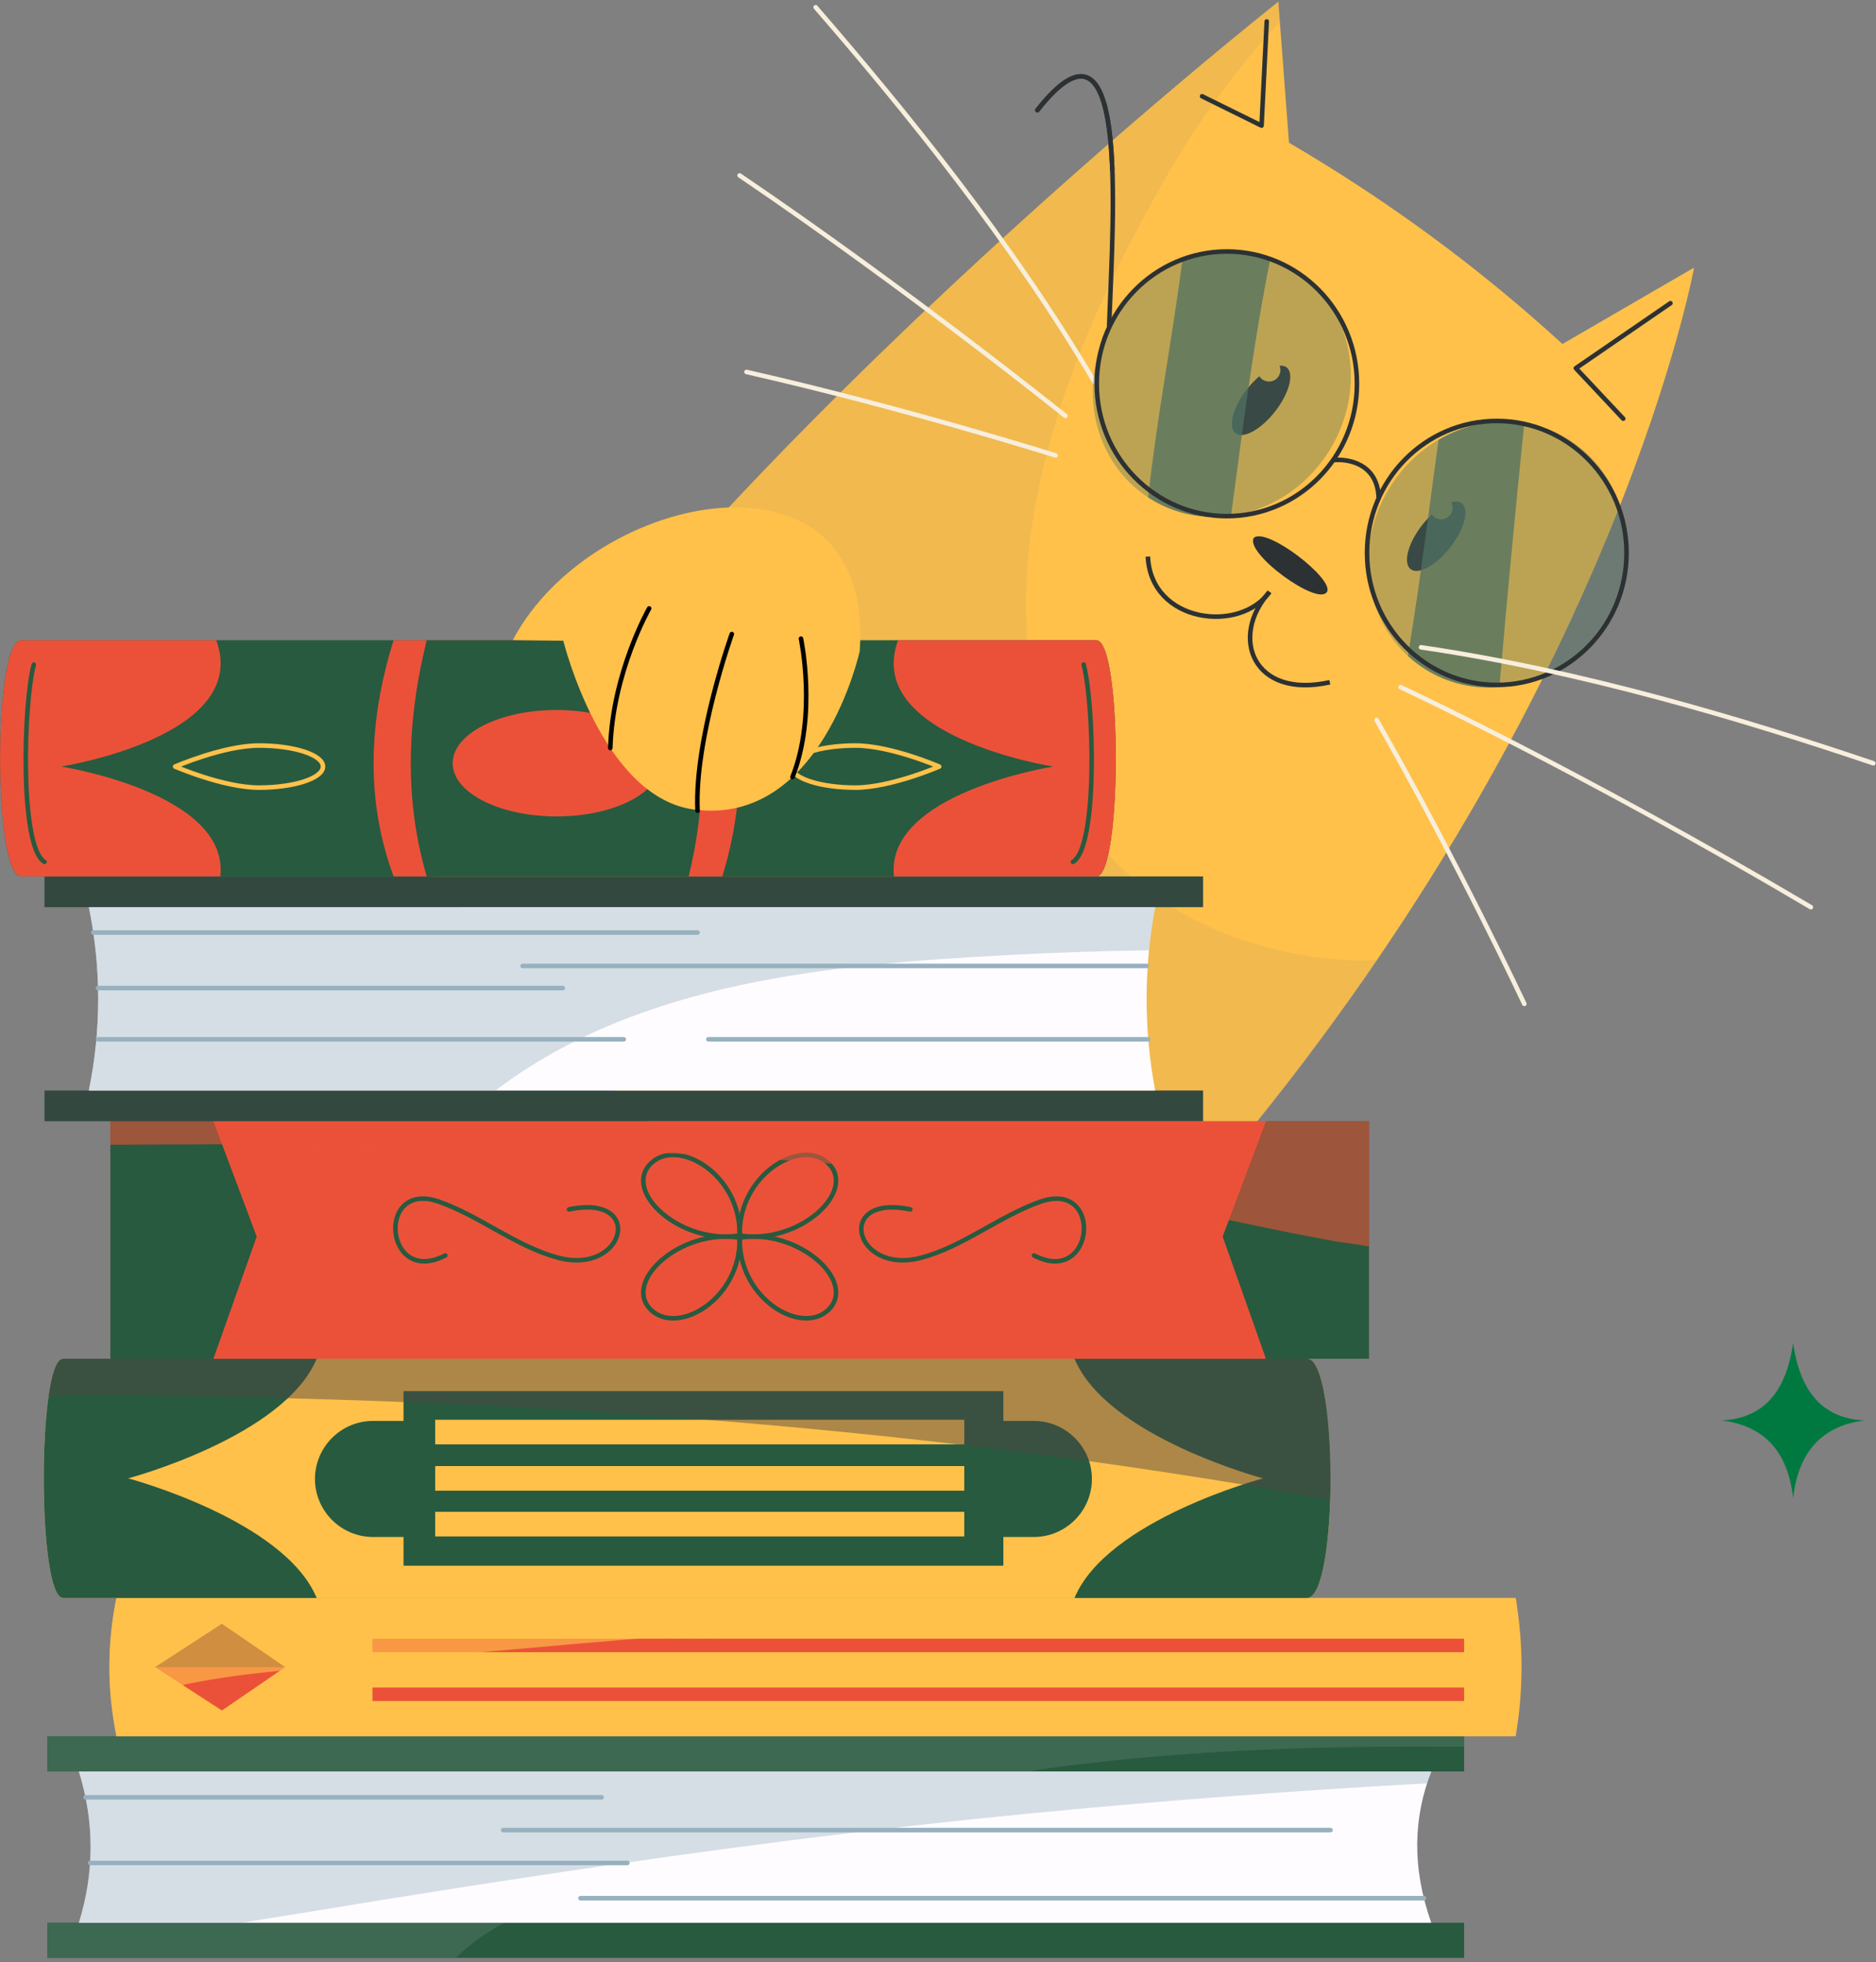 <?xml version="1.0" encoding="UTF-8"?> <svg xmlns="http://www.w3.org/2000/svg" width="412" height="431" viewBox="0 0 412 431" fill="none"><rect x="0" y="0" width="412" height="431" fill="#808080" stroke="none"/><path d="M96.43 192.462C149.691 103.665 280.736 0.402 280.736 0.402L283.084 31.346C305.081 44.237 325.07 59.008 343.138 75.561L372.047 58.78C372.047 58.78 356.015 147.5 275.282 247.309C194.549 347.118 96.424 192.469 96.424 192.469L96.43 192.462Z" fill="#FFC14A"></path><g style="mix-blend-mode:multiply" opacity="0.43"><path d="M256.026 38.986C239.897 67.07 224.97 100.922 225.342 133.973C225.563 153.29 229.906 172.544 243.156 187.356C256.716 202.521 276.449 209.74 296.389 210.942C298.474 211.067 300.504 210.984 302.485 210.749C294.359 222.659 285.328 234.895 275.296 247.296C194.563 347.105 96.437 192.455 96.437 192.455C149.691 103.665 280.736 0.402 280.736 0.402L281.061 4.699C271.457 15.221 263.123 26.62 256.019 38.986H256.026Z" fill="#DEAF54"></path></g><path d="M317.102 113.994C318.455 113.655 319.277 112.287 318.939 110.933C318.883 110.726 318.8 110.532 318.704 110.346C319.636 110.09 320.451 110.118 321.017 110.553C322.736 111.886 321.617 116.204 318.517 120.197C315.417 124.191 311.516 126.346 309.797 125.013C308.078 123.679 309.196 119.362 312.296 115.368C312.987 114.484 313.712 113.703 314.451 113.012C315.038 113.821 316.073 114.242 317.102 113.987V113.994Z" fill="#2C3133"></path><path d="M279.293 83.734C280.647 83.395 281.468 82.027 281.13 80.673C281.102 80.556 281.054 80.445 281.006 80.328C281.62 80.272 282.152 80.383 282.559 80.694C284.278 82.027 283.16 86.345 280.06 90.338C276.96 94.332 273.059 96.487 271.34 95.154C269.62 93.82 270.739 89.502 273.839 85.509C274.709 84.39 275.641 83.437 276.566 82.642C277.132 83.526 278.216 83.996 279.287 83.727L279.293 83.734Z" fill="#2C3133"></path><path d="M275.389 118.102C273.179 121.363 289.391 133.253 291.414 130.02C293.119 127.291 278.309 115.781 275.389 118.102Z" fill="#2C3133"></path><path d="M356.485 91.962L346.073 80.874L366.855 66.6" stroke="#2C3133" stroke-linecap="round" stroke-linejoin="round"></path><path d="M278.196 4.706L277.056 27.594L264 21.148" stroke="#2C3133" stroke-linecap="round" stroke-linejoin="round"></path><path d="M240.366 83.893C222.173 53.101 198.616 24.057 179.131 1.597" stroke="#F7EEDC" stroke-linecap="round" stroke-linejoin="round"></path><path d="M162.429 38.533C199.753 63.83 233.966 91.347 233.966 91.347" stroke="#F7EEDC" stroke-linecap="round" stroke-linejoin="round"></path><path d="M163.945 81.699C198.715 89.603 231.832 100.037 231.832 100.037" stroke="#F7EEDC" stroke-linecap="round" stroke-linejoin="round"></path><path d="M302.3 158.122C320.022 189.063 334.763 220.501 334.763 220.501" stroke="#F7EEDC" stroke-linecap="round" stroke-linejoin="round"></path><path d="M227.828 24.195C247.906 -1.408 244.557 45.37 243.584 71.492" stroke="#2C3133" stroke-linecap="round" stroke-linejoin="round"></path><path d="M227.828 24.195C240.097 8.547 243.618 19.933 244.281 37.121" stroke="#2C3133" stroke-linecap="round" stroke-linejoin="round"></path><g style="mix-blend-mode:screen" opacity="0.38"><path d="M313.133 147.074C300.086 138.986 296.52 121.107 305.167 107.141C313.815 93.174 331.402 88.409 344.449 96.497C357.496 104.585 361.062 122.464 352.415 136.43C343.767 150.397 326.18 155.162 313.133 147.074Z" fill="#4F7262"></path><path d="M252.677 109.594C239.63 101.506 236.064 83.627 244.711 69.661C253.359 55.694 270.946 50.929 283.993 59.017C297.04 67.105 300.606 84.984 291.959 98.951C283.311 112.917 265.724 117.682 252.677 109.594Z" fill="#4F7262"></path></g><g style="mix-blend-mode:screen" opacity="0.75"><path d="M334.763 92.908C332.789 112.232 330.952 131.569 329.295 150.92C323.744 151.376 318.11 150.16 313.132 147.079C311.71 146.195 310.405 145.193 309.21 144.094C309.617 141.504 310.032 138.913 310.432 136.322C312.462 123.113 314.098 109.841 315.921 96.598C321.693 93.212 328.363 91.886 334.763 92.901V92.908Z" fill="#4F7262"></path></g><g style="mix-blend-mode:screen" opacity="0.75"><path d="M279.038 56.638C275.24 75.374 272.907 94.338 270.359 113.275C264.325 114.104 258.104 112.971 252.677 109.6C252.497 109.489 252.332 109.372 252.152 109.254C254.051 91.775 257.434 74.49 259.685 57.073C265.906 54.635 272.762 54.386 279.038 56.638Z" fill="#4F7262"></path></g><path d="M10.381 381.379H321.541V389.102H10.381V381.379Z" fill="#285A3F"></path><path d="M10.381 422.326H321.541V430.05H10.381V422.326Z" fill="#285A3F"></path><g style="mix-blend-mode:multiply" opacity="0.55"><path d="M321.541 381.378V383.665C319.864 383.672 318.2 383.679 316.543 383.665C287.593 383.506 258.504 384.522 229.796 388.467C228.643 388.626 227.517 388.847 226.406 389.095H10.381V381.372H321.541V381.378Z" fill="#4F7262"></path><path d="M110.847 422.326C106.856 424.364 103.273 426.982 100.131 430.05H10.381V422.326H110.847Z" fill="#4F7262"></path></g><path d="M17.327 389.109C20.758 400.184 20.758 411.258 17.327 422.333H314.333C310.025 410.181 310.405 399.203 314.333 389.109H17.327Z" fill="#FFFCFF"></path><g style="mix-blend-mode:multiply" opacity="0.4"><path d="M224.631 398.484C190.848 401.773 157.217 406.146 123.648 411.155C105.993 413.787 88.359 416.564 70.746 419.473C64.877 420.447 59.022 421.338 53.202 422.326H17.327C20.758 411.251 20.758 400.177 17.327 389.102H314.333C313.995 389.966 313.698 390.836 313.415 391.714C283.774 393.317 254.175 395.603 224.631 398.477V398.484Z" fill="#97B1BF"></path></g><path d="M292.205 401.98H110.495" stroke="#97B1BF" stroke-linecap="round" stroke-linejoin="round"></path><path d="M137.781 409.193H19.785" stroke="#97B1BF" stroke-linecap="round" stroke-linejoin="round"></path><path d="M312.718 416.937H127.486" stroke="#97B1BF" stroke-linecap="round" stroke-linejoin="round"></path><path d="M132.119 394.774H18.784" stroke="#97B1BF" stroke-linecap="round" stroke-linejoin="round"></path><path d="M25.564 381.379H332.865C334.584 371.25 334.584 361.122 332.865 350.987H25.564C23.506 361.115 23.506 371.244 25.564 381.379Z" fill="#FFC14A"></path><path d="M34.056 366.186L48.728 356.659L62.627 366.186H34.056Z" fill="#7C352E"></path><path d="M34.056 366.186L48.728 375.713L62.627 366.186H34.056Z" fill="#EB5139"></path><path d="M81.8 359.941H321.541V362.905H81.8V359.941Z" fill="#EB5139"></path><path d="M81.8 370.663H321.541V373.627H81.8V370.663Z" fill="#EB5139"></path><g style="mix-blend-mode:multiply" opacity="0.63"><path d="M238.882 353.917C178.689 355.803 119.167 361.71 59.23 367.14C60.776 367.022 62.323 366.905 63.876 366.788C49.992 367.976 37.778 369.883 24.473 374.332C23.624 366.553 23.983 358.774 25.564 350.994H332.865C332.968 351.616 333.051 352.238 333.141 352.86C301.726 352.376 270.29 352.929 238.882 353.917Z" fill="#FFC14A"></path></g><path d="M13.854 350.994H287.054C293.917 350.994 293.917 298.461 287.054 298.461H13.854C8.192 298.461 8.192 350.994 13.854 350.994Z" fill="#FFC14A"></path><path d="M81.91 312.106H88.622V305.563H220.351V312.106H227.062C234.07 312.106 239.8 317.84 239.8 324.852C239.8 331.864 234.07 337.598 227.062 337.598H220.351V343.906H88.622V337.598H81.91C74.903 337.598 69.172 331.864 69.172 324.852C69.172 317.84 74.903 312.106 81.91 312.106Z" fill="#285A3F"></path><path d="M13.854 298.454H69.545C62.399 315.622 28.139 324.721 28.139 324.721C28.139 324.721 62.406 333.819 69.545 350.987H13.854C8.192 350.987 8.192 298.454 13.854 298.454Z" fill="#285A3F"></path><path d="M235.982 298.454H287.054C293.917 298.454 293.917 350.987 287.054 350.987H235.982C243.128 333.819 277.388 324.721 277.388 324.721C277.388 324.721 243.121 315.622 235.982 298.454Z" fill="#285A3F"></path><path d="M95.574 311.85H211.775V317.259H95.574V311.85Z" fill="#FFC14A"></path><path d="M95.574 322.019H211.775V327.429H95.574V322.019Z" fill="#FFC14A"></path><path d="M95.574 332.065H211.775V337.474H95.574V332.065Z" fill="#FFC14A"></path><g style="mix-blend-mode:multiply" opacity="0.47"><path d="M10.706 306.447C11.41 301.646 12.459 298.461 13.854 298.461H287.054C290.9 298.461 292.584 314.931 292.129 329.426C198.892 312.444 104.978 306.53 10.706 306.447Z" fill="#4E4743"></path></g><path d="M24.238 246.287H300.656V298.461H24.238V246.287Z" fill="#EB5139"></path><path d="M227.089 275.759C240.456 282.723 242.438 258.957 228.374 263.987C219.329 267.22 211.52 273.797 202.323 276.257C187.603 280.188 183.101 262.149 199.927 265.645" stroke="#285A3F" stroke-linecap="round" stroke-linejoin="round"></path><path d="M97.798 275.759C84.431 282.723 82.449 258.957 96.513 263.987C105.558 267.22 113.367 273.797 122.564 276.257C137.284 280.188 141.786 262.149 124.959 265.645" stroke="#285A3F" stroke-linecap="round" stroke-linejoin="round"></path><path d="M162.45 271.379C162.112 258.094 175.838 249.859 181.838 255.448C188.404 261.562 175.534 273.452 162.45 271.379Z" stroke="#285A3F" stroke-linecap="round" stroke-linejoin="round"></path><path d="M162.45 271.856C162.112 285.141 175.838 293.376 181.838 287.787C188.404 281.673 175.534 269.783 162.45 271.856Z" stroke="#285A3F" stroke-linecap="round" stroke-linejoin="round"></path><path d="M162.437 271.379C162.775 258.094 149.049 249.859 143.049 255.448C136.483 261.562 149.353 273.452 162.437 271.379Z" stroke="#285A3F" stroke-linecap="round" stroke-linejoin="round"></path><path d="M162.437 271.856C162.775 285.141 149.049 293.376 143.049 287.787C136.483 281.673 149.353 269.783 162.437 271.856Z" stroke="#285A3F" stroke-linecap="round" stroke-linejoin="round"></path><path d="M46.871 246.287L56.378 271.614L46.871 298.454H24.238V271.614V246.287H46.871Z" fill="#285A3F"></path><path d="M278.023 246.287L268.516 271.614L278.023 298.454H300.656V271.614V246.287H278.023Z" fill="#285A3F"></path><g style="mix-blend-mode:multiply" opacity="0.6"><path d="M294.835 272.892C294.331 272.823 293.903 272.768 293.517 272.719C290.133 272.07 286.743 271.455 283.367 270.778C275.876 269.279 268.426 267.649 260.935 266.149C243.356 262.626 225.55 259.856 207.612 257.949C177.771 254.771 147.723 253.064 117.661 252.187C86.523 251.275 55.377 251.254 24.224 251.448V246.287H300.656V273.777C298.75 273.452 296.81 273.162 294.835 272.899V272.892Z" fill="#EB5139"></path></g><path d="M9.773 192.51H264.221V199.26H9.773V192.51Z" fill="#33493F"></path><path d="M9.773 239.53H264.221V246.28H9.773V239.53Z" fill="#33493F"></path><path d="M19.515 199.26C22.243 212.683 22.243 226.107 19.515 239.53H253.692C251.186 226.107 251.186 212.683 253.692 199.26H19.515Z" fill="#FFFCFF"></path><g style="mix-blend-mode:multiply" opacity="0.4"><path d="M19.515 199.26H253.692C253.098 202.424 252.663 205.581 252.353 208.746C242.148 208.849 231.95 209.229 221.773 209.761C183.281 211.772 140.543 215.412 108.824 239.53H19.515C22.243 226.107 22.243 212.683 19.515 199.26Z" fill="#97B1BF"></path></g><path d="M252.18 228.283H155.56" stroke="#97B1BF" stroke-linecap="round" stroke-linejoin="round"></path><path d="M123.599 217.029H21.525" stroke="#97B1BF" stroke-linecap="round" stroke-linejoin="round"></path><path d="M251.814 212.172H114.775" stroke="#97B1BF" stroke-linecap="round" stroke-linejoin="round"></path><path d="M153.192 204.835H20.482" stroke="#97B1BF" stroke-linecap="round" stroke-linejoin="round"></path><path d="M136.994 228.283H21.525" stroke="#97B1BF" stroke-linecap="round" stroke-linejoin="round"></path><path d="M4.63 192.51H240.788C246.47 192.51 246.47 140.633 240.788 140.633H4.63C-1.529 140.633 -1.529 192.51 4.63 192.51Z" fill="#285A3F"></path><path d="M240.788 192.51H196.337C194.273 174.161 231.315 168.378 231.315 168.378C231.315 168.378 189.481 161.843 197.221 140.633H240.788C246.47 140.633 246.47 192.51 240.788 192.51Z" fill="#EB5139"></path><path d="M4.63 140.626H47.499C55.239 161.836 13.405 168.371 13.405 168.371C13.405 168.371 50.447 174.154 48.383 192.503H4.637C-1.522 192.503 -1.522 140.626 4.637 140.626H4.63Z" fill="#EB5139"></path><path d="M173.787 168.378C173.787 170.928 180.084 173 187.859 173C195.633 173 206.259 168.378 206.259 168.378C206.259 168.378 195.633 163.757 187.859 163.757C180.084 163.757 173.787 165.822 173.787 168.378Z" stroke="#FFC14A" stroke-linecap="round" stroke-linejoin="round"></path><path d="M70.933 168.378C70.933 170.928 64.636 173 56.861 173C49.087 173 38.461 168.378 38.461 168.378C38.461 168.378 49.087 163.757 56.861 163.757C64.636 163.757 70.933 165.822 70.933 168.378Z" stroke="#FFC14A" stroke-linecap="round" stroke-linejoin="round"></path><path d="M7.426 145.974C5.154 154.312 4.271 186.113 9.773 189.312" stroke="#285A3F" stroke-linecap="round" stroke-linejoin="round"></path><path d="M237.984 145.974C240.256 154.312 241.14 186.113 235.637 189.312" stroke="#285A3F" stroke-linecap="round" stroke-linejoin="round"></path><path d="M86.44 192.51H158.625C163.838 175.702 163.555 158.382 158.625 140.633H86.44C80.585 159.356 80.585 176.648 86.44 192.51Z" fill="#EB5139"></path><path d="M93.717 192.51H151.231C155.38 175.702 155.159 158.382 151.231 140.633H93.717C89.05 159.356 89.05 176.648 93.717 192.51Z" fill="#285A3F"></path><path d="M122.232 179.329C109.63 179.329 99.413 174.095 99.413 167.639C99.413 161.183 109.63 155.95 122.232 155.95C134.835 155.95 145.051 161.183 145.051 167.639C145.051 174.095 134.835 179.329 122.232 179.329Z" fill="#EB5139"></path><path d="M188.804 143.079C192.27 95.561 130.193 107.334 112.621 140.599L123.717 140.744C123.717 140.744 132.133 175.128 152.425 177.816C180.374 181.525 188.798 143.072 188.798 143.072L188.804 143.079Z" fill="#FFC14A"></path><path d="M174.043 170.679C179.47 157.025 175.907 140.281 175.907 140.281" stroke="black" stroke-linecap="round" stroke-linejoin="round"></path><path d="M153.192 178.068C152.477 162.281 160.717 139.266 160.717 139.266" stroke="black" stroke-linecap="round" stroke-linejoin="round"></path><path d="M134.032 164.302C134.536 147.694 142.566 133.635 142.566 133.635" stroke="black" stroke-linecap="round" stroke-linejoin="round"></path><path d="M298.007 84.305C298.007 100.366 285.208 113.371 269.437 113.371C253.666 113.371 240.866 100.366 240.866 84.305C240.866 68.245 253.666 55.24 269.437 55.24C285.208 55.24 298.007 68.245 298.007 84.305Z" stroke="#2C3133"></path><path d="M357.212 121.451C357.212 137.47 344.446 150.441 328.716 150.441C312.986 150.441 300.221 137.47 300.221 121.451C300.221 105.433 312.986 92.462 328.716 92.462C344.446 92.462 357.212 105.433 357.212 121.451Z" stroke="#2C3133"></path><path d="M312.084 142.181C347.455 147.349 383.254 158.14 411.41 167.653" stroke="#F7EEDC" stroke-linecap="round" stroke-linejoin="round"></path><path d="M397.691 199.26C346.972 169.27 307.616 150.941 307.616 150.941" stroke="#F7EEDC" stroke-linecap="round" stroke-linejoin="round"></path><path d="M292.626 101.097C295.895 100.674 302.502 101.723 302.772 109.299" stroke="#2C3133"></path><path d="M278.75 130.089C270.021 139.777 275.037 153.603 292.049 149.862" stroke="#2C3133"></path><path d="M278.806 129.989C272.401 139.173 252.753 136.88 252.092 122.248" stroke="#2C3133"></path><path d="M393.798 294.957C392.149 306.737 386.443 311.608 378.079 311.996C387.414 313.141 392.653 318.808 393.798 329.035C394.963 318.827 400.203 313.141 409.518 311.996C401.154 311.627 395.448 306.737 393.798 294.957Z" fill="#007940"></path></svg> 